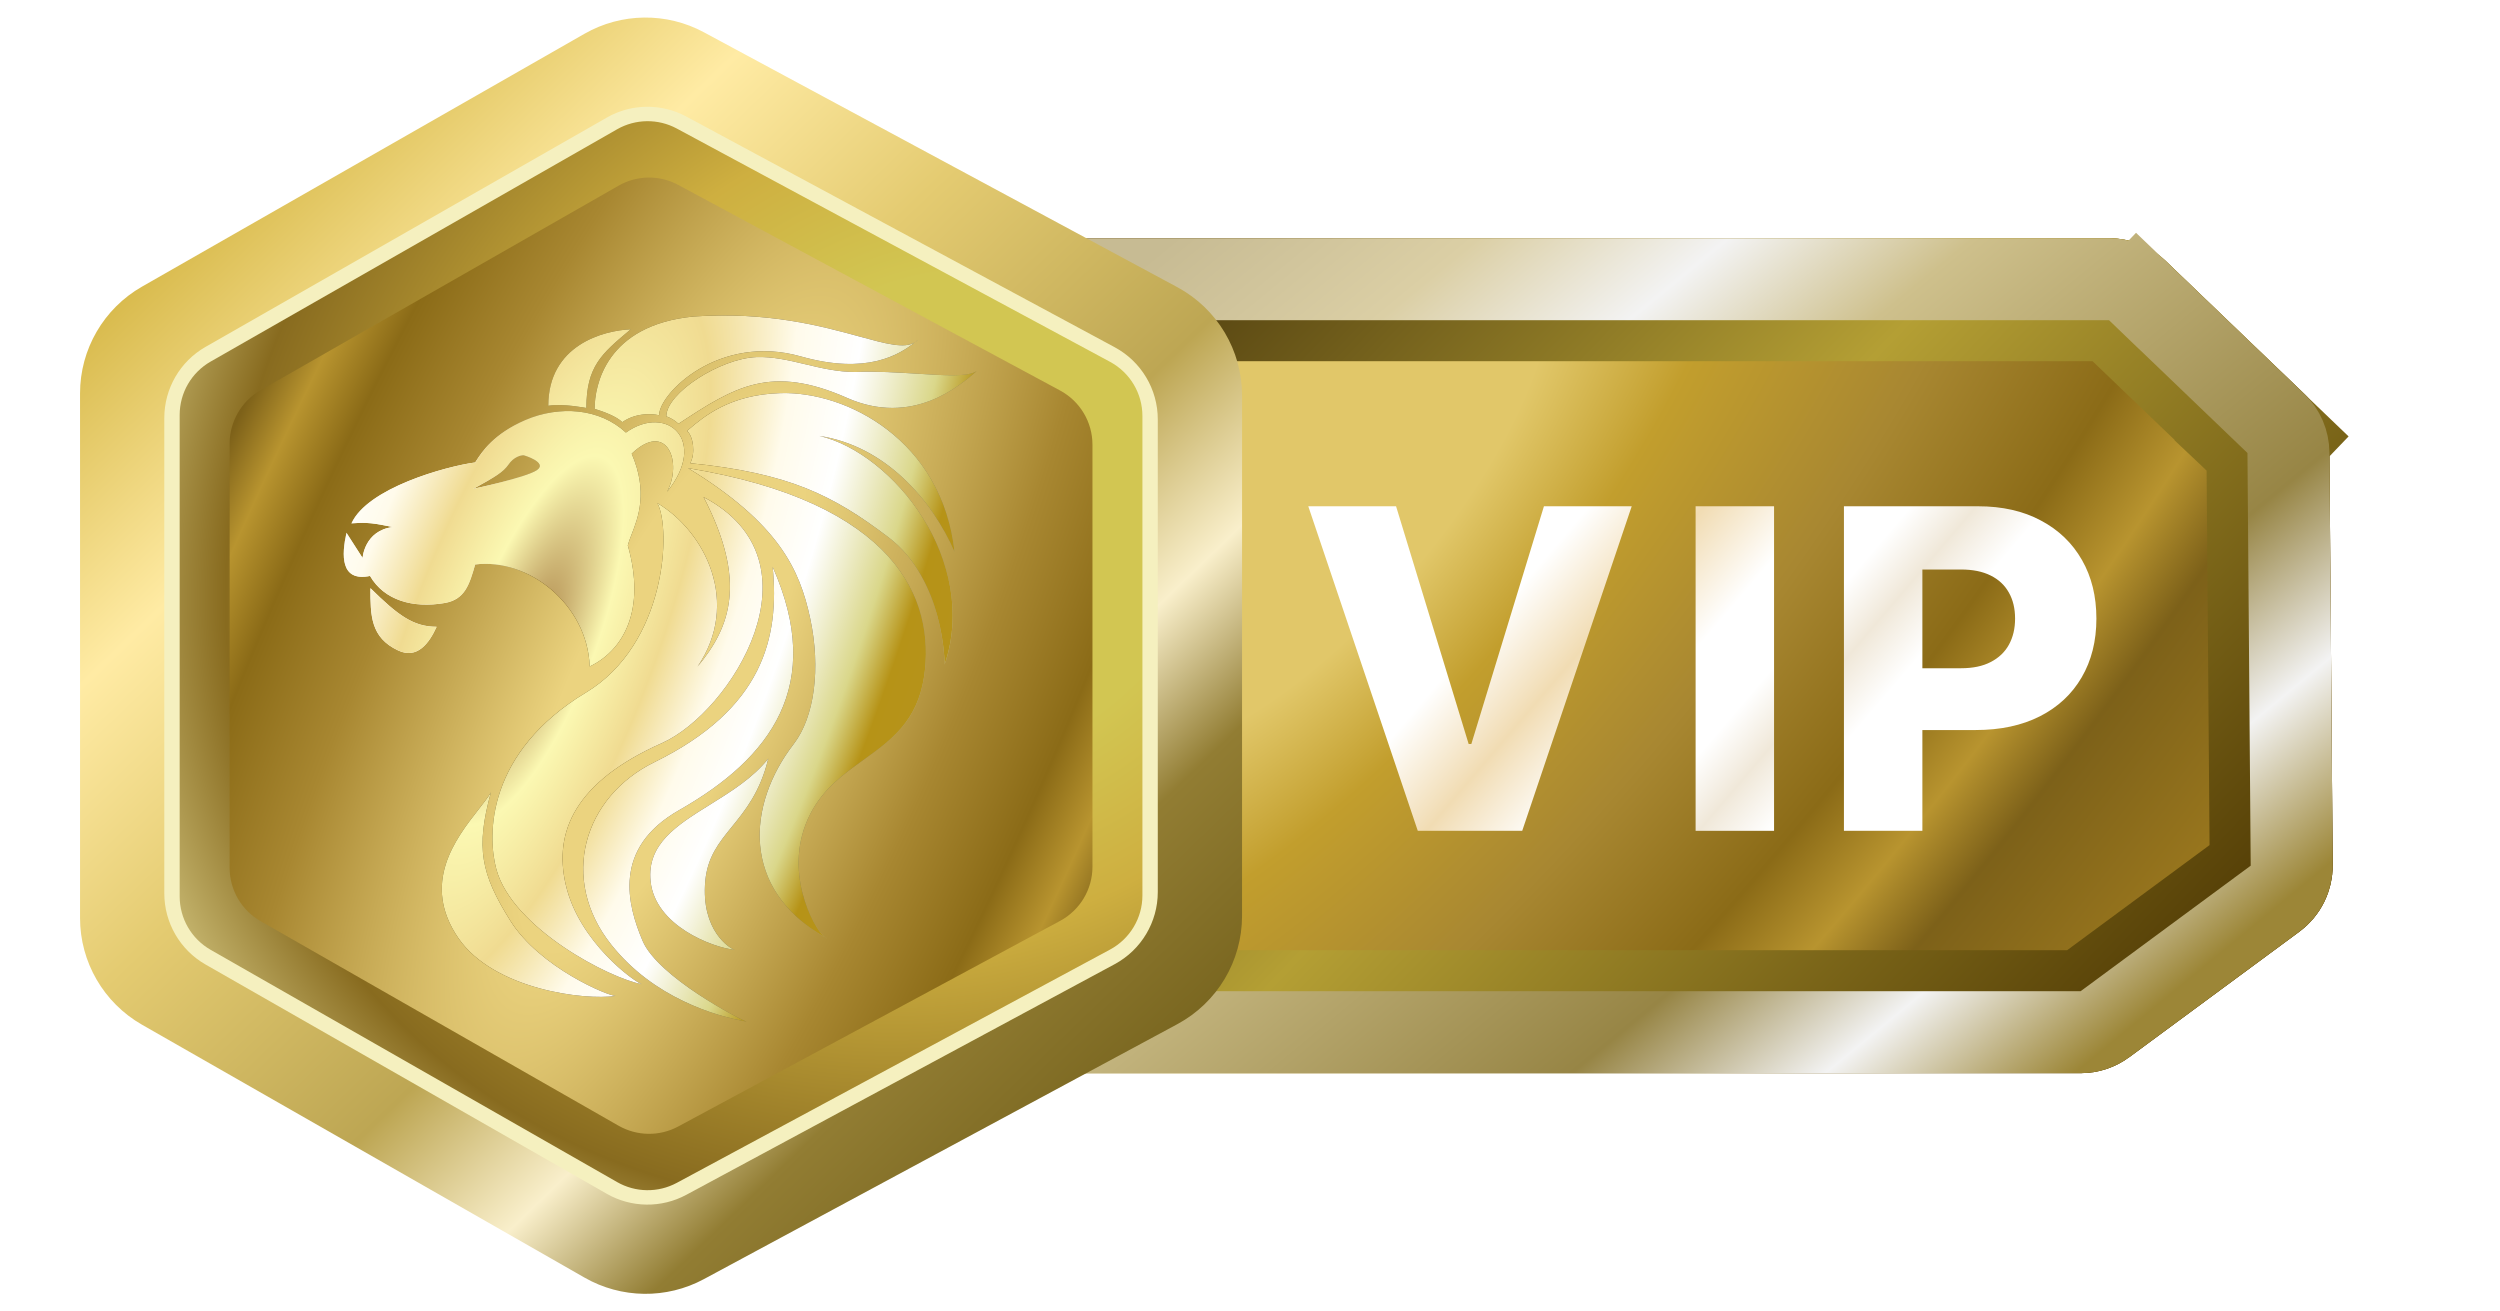 <svg width="61" height="32" viewBox="0 0 61 32" fill="none" xmlns="http://www.w3.org/2000/svg">
<path d="M15.069 5.813H51.46C51.976 5.813 52.472 6.012 52.844 6.369L56.223 9.61C56.612 9.983 56.834 10.498 56.838 11.038L56.917 21.107C56.922 21.747 56.62 22.351 56.105 22.732L51.954 25.794C51.611 26.048 51.194 26.185 50.767 26.185H15.069V5.813Z" fill="url(#paint0_linear_903_28466)"/>
<path d="M15.069 5.813H51.46C51.976 5.813 52.472 6.012 52.844 6.369L56.223 9.61C56.612 9.983 56.834 10.498 56.838 11.038L56.917 21.107C56.922 21.747 56.62 22.351 56.105 22.732L51.954 25.794C51.611 26.048 51.194 26.185 50.767 26.185H15.069V5.813Z" fill="url(#paint1_radial_903_28466)"/>
<path d="M55.184 10.693L56.223 9.61L55.184 10.693C55.282 10.786 55.337 10.915 55.338 11.05L55.417 21.119C55.418 21.279 55.343 21.43 55.214 21.525L51.064 24.587C50.978 24.651 50.874 24.685 50.767 24.685H16.569V7.313H51.46C51.589 7.313 51.713 7.363 51.806 7.452L55.184 10.693Z" stroke="url(#paint2_linear_903_28466)" stroke-width="3"/>
<path d="M34.064 12.353L35.835 18.153H35.901L37.672 12.353H39.814L37.142 20.272H34.594L31.922 12.353H34.064Z" fill="url(#paint3_linear_903_28466)"/>
<path d="M43.287 12.353V20.272H41.373V12.353H43.287Z" fill="url(#paint4_linear_903_28466)"/>
<path d="M44.992 20.272V12.353H48.263C48.856 12.353 49.368 12.469 49.798 12.701C50.231 12.93 50.565 13.251 50.8 13.664C51.035 14.073 51.152 14.55 51.152 15.094C51.152 15.641 51.032 16.119 50.792 16.529C50.555 16.936 50.216 17.252 49.775 17.477C49.334 17.701 48.811 17.813 48.205 17.813H46.187V16.305H47.849C48.138 16.305 48.379 16.255 48.572 16.154C48.769 16.053 48.917 15.913 49.017 15.732C49.118 15.549 49.168 15.337 49.168 15.094C49.168 14.85 49.118 14.638 49.017 14.46C48.917 14.28 48.769 14.14 48.572 14.043C48.377 13.945 48.136 13.896 47.849 13.896H46.906V20.272H44.992Z" fill="url(#paint5_linear_903_28466)"/>
<path d="M16.069 6.813H51.46C51.718 6.813 51.966 6.912 52.152 7.091L52.841 6.372L52.152 7.091L55.531 10.332C55.725 10.518 55.836 10.776 55.838 11.046L55.917 21.115C55.919 21.435 55.769 21.737 55.511 21.927L51.361 24.99C51.189 25.116 50.981 25.185 50.767 25.185H16.069V6.813Z" stroke="url(#paint6_linear_903_28466)" stroke-width="2"/>
<path d="M3.465 6.994L14.263 0.823C15.162 0.31 16.262 0.296 17.174 0.787L28.728 7.008C29.7 7.532 30.306 8.546 30.306 9.65V22.348C30.306 23.451 29.7 24.466 28.728 24.989L17.174 31.211C16.262 31.702 15.162 31.688 14.263 31.174L3.465 25.003C2.53 24.469 1.953 23.475 1.953 22.399V9.599C1.953 8.522 2.53 7.528 3.465 6.994Z" fill="url(#paint7_linear_903_28466)"/>
<path d="M5.017 8.463L14.806 2.869C15.405 2.526 16.139 2.517 16.746 2.844L27.198 8.472C27.846 8.821 28.25 9.497 28.25 10.233V21.765C28.25 22.5 27.846 23.177 27.198 23.526L16.746 29.153C16.139 29.481 15.405 29.471 14.806 29.129L5.017 23.535C4.393 23.179 4.009 22.516 4.009 21.799V10.199C4.009 9.481 4.393 8.819 5.017 8.463Z" fill="#F5F0BF"/>
<path d="M5.14 8.822L15.058 3.154C15.507 2.898 16.058 2.891 16.513 3.136L27.086 8.829C27.572 9.091 27.875 9.598 27.875 10.15V21.848C27.875 22.4 27.572 22.907 27.086 23.169L16.513 28.862C16.058 29.107 15.507 29.1 15.058 28.843L5.14 23.176C4.672 22.909 4.384 22.412 4.384 21.873V10.124C4.384 9.586 4.672 9.089 5.14 8.822Z" fill="url(#paint8_radial_903_28466)"/>
<path d="M6.358 9.522L15.094 4.53C15.544 4.273 16.094 4.266 16.549 4.512L25.867 9.529C26.353 9.791 26.656 10.298 26.656 10.85V21.148C26.656 21.7 26.353 22.207 25.867 22.469L16.549 27.486C16.094 27.732 15.544 27.724 15.094 27.468L6.358 22.476C5.891 22.209 5.603 21.712 5.603 21.174V10.824C5.603 10.286 5.891 9.789 6.358 9.522Z" fill="url(#paint9_radial_903_28466)"/>
<g filter="url(#filter0_d_903_28466)">
<path fill-rule="evenodd" clip-rule="evenodd" d="M22.406 8.286C22.382 8.312 22.355 8.333 22.326 8.351C22.355 8.328 22.382 8.306 22.406 8.286ZM22.326 8.351C22.07 8.512 21.628 8.391 20.971 8.211C20.059 7.961 18.735 7.598 16.928 7.722C14.782 7.932 14.509 9.408 14.509 9.976C14.741 10.048 15.04 10.16 15.184 10.3C15.597 10.011 16.082 10.132 16.082 10.132C16.082 9.597 17.552 8.134 19.538 8.696C21.155 9.155 21.955 8.649 22.326 8.351ZM13.379 9.899C13.379 8.417 14.725 8.063 15.391 8.035L15.343 8.075C14.686 8.627 14.307 8.944 14.307 9.955C14.307 9.955 13.745 9.843 13.379 9.899ZM17.329 19.63C16.52 20.132 15.78 20.591 15.874 21.502C15.985 22.584 17.379 23.12 17.93 23.176C17.809 23.15 17.102 22.705 17.208 21.502C17.261 20.908 17.543 20.561 17.861 20.17C18.187 19.769 18.551 19.321 18.746 18.51C18.373 18.982 17.837 19.315 17.329 19.63ZM11.673 19.754C11.118 20.467 10.268 21.557 11.186 22.893C12.048 24.147 14.262 24.412 15.023 24.301C14.85 24.306 13.176 23.615 12.454 22.468C11.732 21.32 11.604 20.683 11.979 19.334C11.907 19.455 11.797 19.595 11.673 19.754L11.673 19.754ZM18.218 24.928C17.461 24.791 15.958 24.356 14.916 23.051C13.637 21.448 14.239 19.442 15.969 18.596C18.617 17.3 19.024 15.557 18.853 13.832C20.134 16.722 18.816 18.489 16.567 19.77C14.936 20.699 15.309 22.082 15.68 22.958C16.051 23.834 18.053 24.878 18.218 24.928ZM19.365 18.156C18.225 19.637 18.072 21.687 20.123 22.866C20.144 22.883 20.162 22.893 20.177 22.896C20.168 22.892 20.159 22.887 20.151 22.882C20.141 22.877 20.132 22.871 20.123 22.866C19.841 22.639 19.074 21.217 19.771 19.861C20.088 19.242 20.585 18.888 21.073 18.539C21.735 18.066 22.381 17.604 22.547 16.513C22.834 14.616 21.84 12.261 16.788 11.422C19.002 12.771 19.515 13.893 19.771 15.099C20.027 16.305 19.878 17.49 19.365 18.156ZM15.659 24.014C14.902 23.878 12.505 22.665 12.11 21.206C11.882 20.366 11.883 18.353 14.296 16.899C16.263 15.713 16.381 12.9 16.04 12.276C17.216 12.975 18.073 14.718 17.02 16.265C17.826 15.303 18.233 14.185 17.166 12.127C20.155 13.707 17.831 17.379 16.154 18.13C14.028 19.08 13.509 20.296 13.802 21.578C14.125 22.997 15.493 23.965 15.659 24.014ZM16.763 10.514C16.919 10.643 16.973 11.071 16.84 11.302C19.27 11.545 20.317 12.081 21.672 13.104C23.049 14.144 23.049 16.213 23.049 16.213C23.903 13.697 21.797 11.055 19.992 10.636C21.592 10.878 22.747 12.189 23.294 13.478C22.985 10.734 20.654 9.545 19.043 9.592C17.804 9.627 17.169 10.168 16.806 10.478L16.763 10.514ZM16.258 10.158C16.258 9.59 17.569 8.748 18.456 8.713C18.852 8.698 19.244 8.791 19.646 8.887C20.039 8.981 20.442 9.077 20.869 9.077C21.381 9.055 21.914 9.089 22.389 9.119C23.066 9.163 23.624 9.198 23.834 9.053L23.813 9.071C23.414 9.414 22.258 10.409 20.674 9.711C18.803 8.887 17.94 9.431 16.555 10.34C16.464 10.254 16.364 10.198 16.258 10.158ZM23.872 9.021L23.834 9.053C23.848 9.043 23.861 9.033 23.872 9.021ZM11.617 11.25L11.594 11.284C10.867 11.382 8.958 11.914 8.575 12.771C8.984 12.739 9.138 12.77 9.562 12.855L9.584 12.86C8.89 12.948 8.847 13.615 8.847 13.615L8.454 12.999C8.333 13.54 8.301 14.202 9.029 14.053C9.373 14.649 10.078 14.845 10.844 14.714C11.345 14.629 11.454 14.264 11.594 13.773C12.87 13.611 14.332 14.733 14.389 16.262C15.212 15.87 15.768 14.882 15.318 13.307C15.337 13.231 15.371 13.144 15.409 13.046C15.572 12.63 15.816 12.005 15.413 11.07C16.275 10.25 16.661 11.284 16.275 12.002C17.29 10.753 16.275 9.84 15.272 10.555C14.633 9.961 13.652 9.886 12.819 10.25C12.043 10.589 11.758 11.03 11.617 11.25ZM11.546 11.928C12.091 11.63 12.277 11.518 12.407 11.332C12.537 11.145 12.71 11.105 12.78 11.108C12.78 11.108 13.374 11.285 13.096 11.472C12.819 11.658 11.546 11.928 11.546 11.928ZM9.715 15.871C9.039 15.555 9.039 15.014 9.039 14.352C9.705 15.008 10.079 15.294 10.653 15.294C10.471 15.694 10.18 16.09 9.715 15.871Z" fill="url(#paint10_radial_903_28466)"/>
<g style="mix-blend-mode:screen">
<path fill-rule="evenodd" clip-rule="evenodd" d="M22.406 8.286C22.382 8.312 22.355 8.333 22.326 8.351C22.355 8.328 22.382 8.306 22.406 8.286ZM22.326 8.351C22.07 8.512 21.628 8.391 20.971 8.211C20.059 7.961 18.735 7.598 16.928 7.722C14.782 7.932 14.509 9.408 14.509 9.976C14.741 10.048 15.04 10.16 15.184 10.3C15.597 10.011 16.082 10.132 16.082 10.132C16.082 9.597 17.552 8.134 19.538 8.696C21.155 9.155 21.955 8.649 22.326 8.351ZM13.379 9.899C13.379 8.417 14.725 8.063 15.391 8.035L15.343 8.075C14.686 8.627 14.307 8.944 14.307 9.955C14.307 9.955 13.745 9.843 13.379 9.899ZM17.329 19.63C16.52 20.132 15.78 20.591 15.874 21.502C15.985 22.584 17.379 23.12 17.93 23.176C17.809 23.15 17.102 22.705 17.208 21.502C17.261 20.908 17.543 20.561 17.861 20.17C18.187 19.769 18.551 19.321 18.746 18.51C18.373 18.982 17.837 19.315 17.329 19.63ZM11.673 19.754C11.118 20.467 10.268 21.557 11.186 22.893C12.048 24.147 14.262 24.412 15.023 24.301C14.85 24.306 13.176 23.615 12.454 22.468C11.732 21.32 11.604 20.683 11.979 19.334C11.907 19.455 11.797 19.595 11.673 19.754L11.673 19.754ZM18.218 24.928C17.461 24.791 15.958 24.356 14.916 23.051C13.637 21.448 14.239 19.442 15.969 18.596C18.617 17.3 19.024 15.557 18.853 13.832C20.134 16.722 18.816 18.489 16.567 19.77C14.936 20.699 15.309 22.082 15.68 22.958C16.051 23.834 18.053 24.878 18.218 24.928ZM19.365 18.156C18.225 19.637 18.072 21.687 20.123 22.866C20.144 22.883 20.162 22.893 20.177 22.896C20.168 22.892 20.159 22.887 20.151 22.882C20.141 22.877 20.132 22.871 20.123 22.866C19.841 22.639 19.074 21.217 19.771 19.861C20.088 19.242 20.585 18.888 21.073 18.539C21.735 18.066 22.381 17.604 22.547 16.513C22.834 14.616 21.84 12.261 16.788 11.422C19.002 12.771 19.515 13.893 19.771 15.099C20.027 16.305 19.878 17.49 19.365 18.156ZM15.659 24.014C14.902 23.878 12.505 22.665 12.11 21.206C11.882 20.366 11.883 18.353 14.296 16.899C16.263 15.713 16.381 12.9 16.04 12.276C17.216 12.975 18.073 14.718 17.02 16.265C17.826 15.303 18.233 14.185 17.166 12.127C20.155 13.707 17.831 17.379 16.154 18.13C14.028 19.08 13.509 20.296 13.802 21.578C14.125 22.997 15.493 23.965 15.659 24.014ZM16.763 10.514C16.919 10.643 16.973 11.071 16.84 11.302C19.27 11.545 20.317 12.081 21.672 13.104C23.049 14.144 23.049 16.213 23.049 16.213C23.903 13.697 21.797 11.055 19.992 10.636C21.592 10.878 22.747 12.189 23.294 13.478C22.985 10.734 20.654 9.545 19.043 9.592C17.804 9.627 17.169 10.168 16.806 10.478L16.763 10.514ZM16.258 10.158C16.258 9.59 17.569 8.748 18.456 8.713C18.852 8.698 19.244 8.791 19.646 8.887C20.039 8.981 20.442 9.077 20.869 9.077C21.381 9.055 21.914 9.089 22.389 9.119C23.066 9.163 23.624 9.198 23.834 9.053L23.813 9.071C23.414 9.414 22.258 10.409 20.674 9.711C18.803 8.887 17.94 9.431 16.555 10.34C16.464 10.254 16.364 10.198 16.258 10.158ZM23.872 9.021L23.834 9.053C23.848 9.043 23.861 9.033 23.872 9.021ZM11.617 11.25L11.594 11.284C10.867 11.382 8.958 11.914 8.575 12.771C8.984 12.739 9.138 12.77 9.562 12.855L9.584 12.86C8.89 12.948 8.847 13.615 8.847 13.615L8.454 12.999C8.333 13.54 8.301 14.202 9.029 14.053C9.373 14.649 10.078 14.845 10.844 14.714C11.345 14.629 11.454 14.264 11.594 13.773C12.87 13.611 14.332 14.733 14.389 16.262C15.212 15.87 15.768 14.882 15.318 13.307C15.337 13.231 15.371 13.144 15.409 13.046C15.572 12.63 15.816 12.005 15.413 11.07C16.275 10.25 16.661 11.284 16.275 12.002C17.29 10.753 16.275 9.84 15.272 10.555C14.633 9.961 13.652 9.886 12.819 10.25C12.043 10.589 11.758 11.03 11.617 11.25ZM11.546 11.928C12.091 11.63 12.277 11.518 12.407 11.332C12.537 11.145 12.71 11.105 12.78 11.108C12.78 11.108 13.374 11.285 13.096 11.472C12.819 11.658 11.546 11.928 11.546 11.928ZM9.715 15.871C9.039 15.555 9.039 15.014 9.039 14.352C9.705 15.008 10.079 15.294 10.653 15.294C10.471 15.694 10.18 16.09 9.715 15.871Z" fill="url(#paint11_radial_903_28466)"/>
</g>
</g>
<defs>
<filter id="filter0_d_903_28466" x="6.387" y="5.697" width="19.484" height="21.231" filterUnits="userSpaceOnUse" color-interpolation-filters="sRGB">
<feFlood flood-opacity="0" result="BackgroundImageFix"/>
<feColorMatrix in="SourceAlpha" type="matrix" values="0 0 0 0 0 0 0 0 0 0 0 0 0 0 0 0 0 0 127 0" result="hardAlpha"/>
<feOffset/>
<feGaussianBlur stdDeviation="1"/>
<feComposite in2="hardAlpha" operator="out"/>
<feColorMatrix type="matrix" values="0 0 0 0 0 0 0 0 0 0 0 0 0 0 0 0 0 0 0.25 0"/>
<feBlend mode="normal" in2="BackgroundImageFix" result="effect1_dropShadow_903_28466"/>
<feBlend mode="normal" in="SourceGraphic" in2="effect1_dropShadow_903_28466" result="shape"/>
</filter>
<linearGradient id="paint0_linear_903_28466" x1="28.875" y1="5.813" x2="51.875" y2="27.5" gradientUnits="userSpaceOnUse">
<stop stop-color="#A2A4A4"/>
<stop offset="0.171" stop-color="#F8F8F8"/>
<stop offset="0.305" stop-color="#B6B6B6"/>
<stop offset="0.478" stop-color="#A28B39"/>
<stop offset="0.691" stop-color="#ACACAC"/>
<stop offset="0.828" stop-color="#E8E8E8"/>
<stop offset="1" stop-color="#A4A4A4"/>
</linearGradient>
<radialGradient id="paint1_radial_903_28466" cx="0" cy="0" r="1" gradientUnits="userSpaceOnUse" gradientTransform="translate(31.938 11.875) rotate(130.593) scale(60.611 24.147)">
<stop offset="0.135" stop-color="#E1C769"/>
<stop offset="0.25" stop-color="#C29E2D"/>
<stop offset="0.435" stop-color="#A88731"/>
<stop offset="0.599" stop-color="#8B6B17"/>
<stop offset="0.689" stop-color="#B8942F"/>
<stop offset="0.766" stop-color="#7D6119"/>
<stop offset="1" stop-color="#A37E1F"/>
</radialGradient>
<linearGradient id="paint2_linear_903_28466" x1="27.75" y1="7.25" x2="49.25" y2="27.875" gradientUnits="userSpaceOnUse">
<stop stop-color="#503E0F"/>
<stop offset="0.469" stop-color="#B49F34"/>
<stop offset="1" stop-color="#543E06"/>
</linearGradient>
<linearGradient id="paint3_linear_903_28466" x1="34.438" y1="13.875" x2="43.062" y2="21.25" gradientUnits="userSpaceOnUse">
<stop offset="0.044" stop-color="white"/>
<stop offset="0.203" stop-color="white"/>
<stop offset="0.391" stop-color="#F1DCB3"/>
<stop offset="0.578" stop-color="white"/>
<stop offset="0.729" stop-color="white"/>
<stop offset="0.836" stop-color="#F0E8D9"/>
<stop offset="0.953" stop-color="white"/>
</linearGradient>
<linearGradient id="paint4_linear_903_28466" x1="34.438" y1="13.875" x2="43.062" y2="21.25" gradientUnits="userSpaceOnUse">
<stop offset="0.044" stop-color="white"/>
<stop offset="0.203" stop-color="white"/>
<stop offset="0.391" stop-color="#F1DCB3"/>
<stop offset="0.578" stop-color="white"/>
<stop offset="0.729" stop-color="white"/>
<stop offset="0.836" stop-color="#F0E8D9"/>
<stop offset="0.953" stop-color="white"/>
</linearGradient>
<linearGradient id="paint5_linear_903_28466" x1="34.438" y1="13.875" x2="43.062" y2="21.25" gradientUnits="userSpaceOnUse">
<stop offset="0.044" stop-color="white"/>
<stop offset="0.203" stop-color="white"/>
<stop offset="0.391" stop-color="#F1DCB3"/>
<stop offset="0.578" stop-color="white"/>
<stop offset="0.729" stop-color="white"/>
<stop offset="0.836" stop-color="#F0E8D9"/>
<stop offset="0.953" stop-color="white"/>
</linearGradient>
<linearGradient id="paint6_linear_903_28466" x1="28.625" y1="5.813" x2="47.5" y2="28.75" gradientUnits="userSpaceOnUse">
<stop stop-color="#C7BB93"/>
<stop offset="0.159" stop-color="#DBCFA5"/>
<stop offset="0.29" stop-color="#F3F3F3"/>
<stop offset="0.418" stop-color="#CEC08C"/>
<stop offset="0.738" stop-color="#978545"/>
<stop offset="0.87" stop-color="#F3F3F3"/>
<stop offset="1" stop-color="#9C8637"/>
</linearGradient>
<linearGradient id="paint7_linear_903_28466" x1="5.125" y1="3.5" x2="27.875" y2="27.125" gradientUnits="userSpaceOnUse">
<stop stop-color="#D1B13C"/>
<stop offset="0.224" stop-color="#FFEBA4"/>
<stop offset="0.396" stop-color="#E4CB71"/>
<stop offset="0.611" stop-color="#BDA653"/>
<stop offset="0.737" stop-color="#F9EFCB"/>
<stop offset="0.844" stop-color="#927D33"/>
<stop offset="1" stop-color="#76631D"/>
</linearGradient>
<radialGradient id="paint8_radial_903_28466" cx="0" cy="0" r="1" gradientUnits="userSpaceOnUse" gradientTransform="translate(23.188 12.688) rotate(145.849) scale(25.829 22.884)">
<stop offset="0.256" stop-color="#D2C652"/>
<stop offset="0.429" stop-color="#CEAF40"/>
<stop offset="0.707" stop-color="#886B1F"/>
<stop offset="0.851" stop-color="#D3C680"/>
<stop offset="1" stop-color="#613A0C"/>
</radialGradient>
<radialGradient id="paint9_radial_903_28466" cx="0" cy="0" r="1" gradientUnits="userSpaceOnUse" gradientTransform="translate(16.129 16.75) rotate(114.448) scale(52.865 15.892)">
<stop offset="0.135" stop-color="#EBD37F"/>
<stop offset="0.435" stop-color="#A88731"/>
<stop offset="0.599" stop-color="#8B6B17"/>
<stop offset="0.689" stop-color="#B8942F"/>
<stop offset="0.766" stop-color="#7D6119"/>
<stop offset="1" stop-color="#A37E1F"/>
</radialGradient>
<radialGradient id="paint10_radial_903_28466" cx="0" cy="0" r="1" gradientUnits="userSpaceOnUse" gradientTransform="translate(9.875 14.25) rotate(108.603) scale(94.434 29.9)">
<stop stop-color="white"/>
<stop offset="0.043" stop-color="white"/>
<stop offset="0.092" stop-color="#5B4409"/>
<stop offset="0.224" stop-color="#56410A"/>
<stop offset="0.334" stop-color="#554314"/>
<stop offset="0.501" stop-color="white"/>
<stop offset="1" stop-color="white"/>
</radialGradient>
<radialGradient id="paint11_radial_903_28466" cx="0" cy="0" r="1" gradientUnits="userSpaceOnUse" gradientTransform="translate(13 15.625) rotate(110.672) scale(94.189 29.822)">
<stop stop-color="#AC8448"/>
<stop offset="0.051" stop-color="#FBF8B2"/>
<stop offset="0.1" stop-color="#F0DB91"/>
<stop offset="0.15" stop-color="#FFFBEB"/>
<stop offset="0.194" stop-color="white"/>
<stop offset="0.194" stop-color="white"/>
<stop offset="0.253" stop-color="#DAD78A"/>
<stop offset="0.284" stop-color="#B69317"/>
<stop offset="1" stop-color="#AC9954"/>
</radialGradient>
</defs>
</svg>
